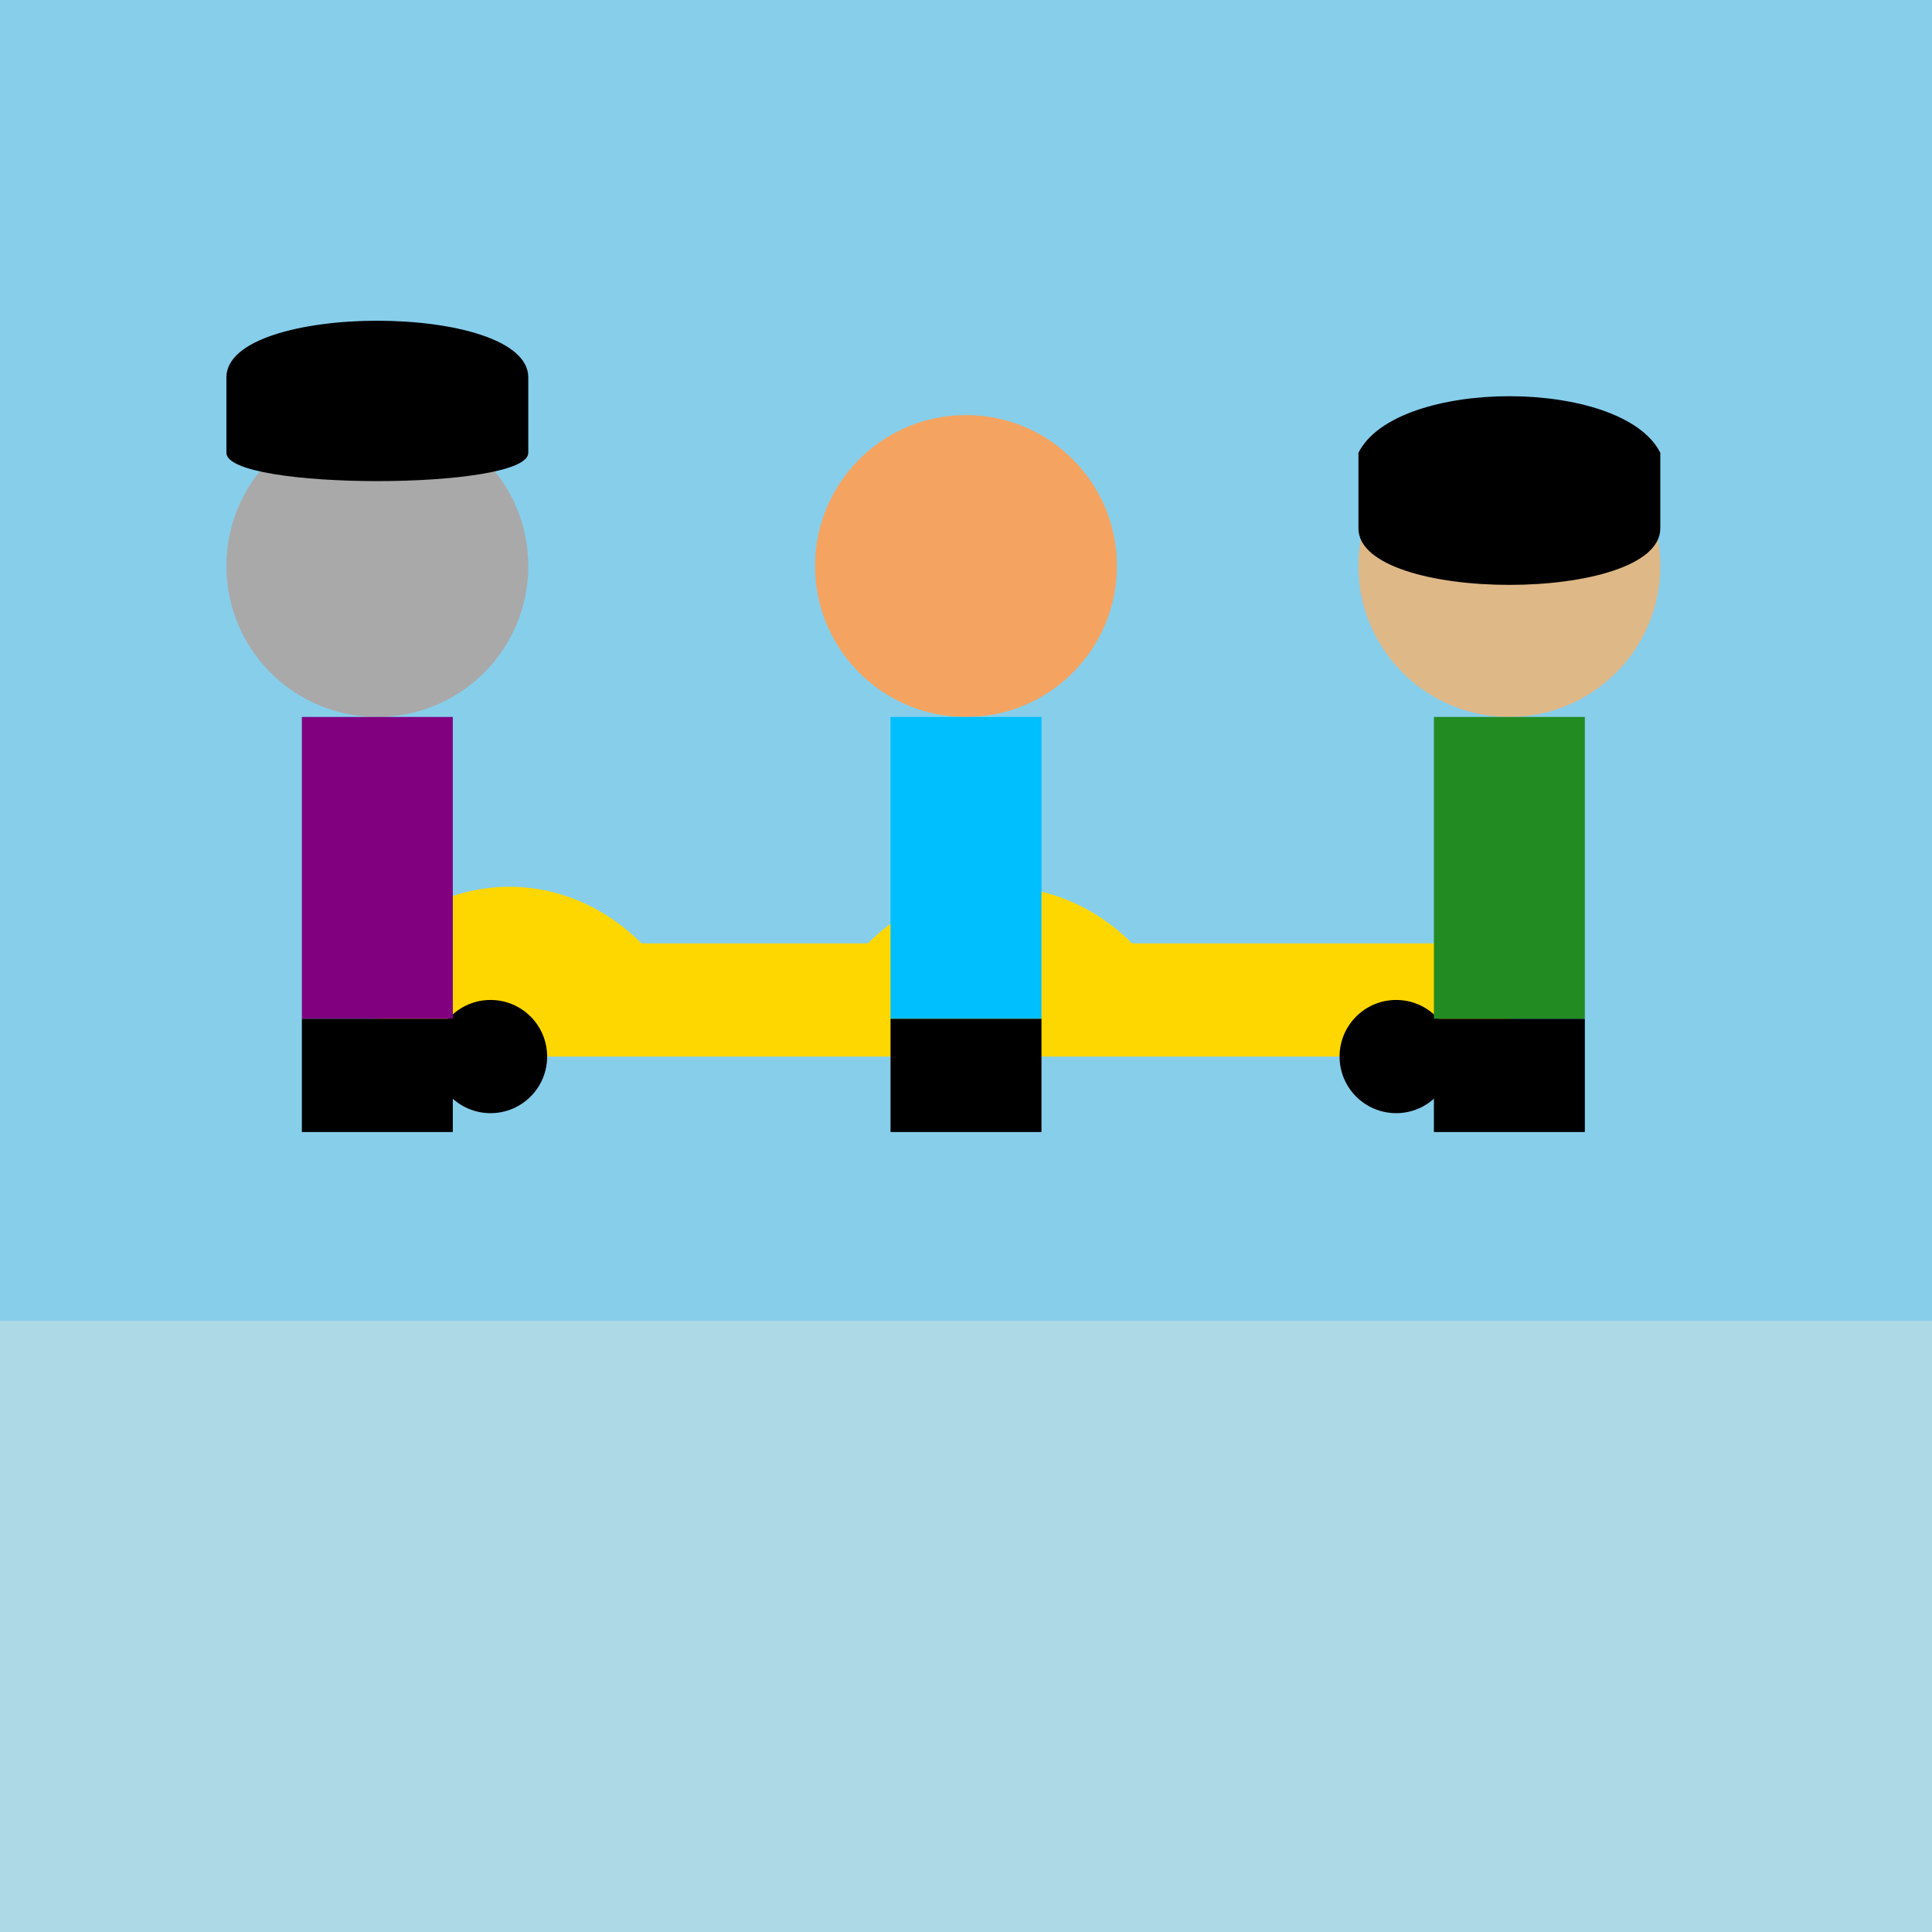 <!--

Generated by DrawGPT.
Free, open source, AI generated images in SVG, PNG, and HTML Canvas format.
https://drawgpt.ai

Created: 2025-07-12T11:36:54+00:00
-->
<svg   viewBox="0 0 512 512" xmlns="http://www.w3.org/2000/svg" xmlns:xlink="http://www.w3.org/1999/xlink">
  <title>Meet the Robinsons Fun!</title>
  <desc>Join Lewis and Wilbur on a time-traveling adventure! Just don't lose your bowler hat!</desc>
  <rect id="background" class="background" width="512" height="512" fill="#87CEEB"/>
  <g id="skyline" class="skyline">
    <rect id="skyline-1" class="skyline-1" x="0" y="350" width="512" height="162" fill="#ADD8E6"/>
  </g>
  <g id="flying-car" class="flying-car">
    <path id="car-body" class="car-body" d="M100 250 C 120 230, 150 230, 170 250 L 230 250 C 250 230, 280 230, 300 250 L 400 250 L 400 280 L 100 280 Z" fill="#FFD700"/>
    <circle id="wheel-1" class="wheel" cx="130" cy="280" r="15" fill="#000000"/>
    <circle id="wheel-2" class="wheel" cx="370" cy="280" r="15" fill="#000000"/>
    <animateTransform attributeName="transform" type="translate" values="0 0; 20 0; 0 0" dur="5s" repeatCount="indefinite"/>
  </g>
  <g id="wilbur" class="wilbur">
    <circle id="wilbur-head" class="wilbur-head" cx="256" cy="150" r="40" fill="#F4A460"/>
    <rect id="wilbur-body" class="wilbur-body" x="236" y="190" width="40" height="80" fill="#00BFFF"/>
    <rect id="wilbur-legs" class="wilbur-legs" x="236" y="270" width="40" height="30" fill="#000000"/>
    <animateTransform attributeName="transform" type="translate" values="0 0; 0 5; 0 0" dur="1s" repeatCount="indefinite"/>
  </g>
  <g id="bowler-hat-guy" class="bowler-hat-guy">
    <circle id="bowler-hat-guy-head" class="bowler-hat-guy-head" cx="100" cy="150" r="40" fill="#A9A9A9"/>
    <rect id="bowler-hat-guy-body" class="bowler-hat-guy-body" x="80" y="190" width="40" height="80" fill="#800080"/>
    <rect id="bowler-hat-guy-legs" class="bowler-hat-guy-legs" x="80" y="270" width="40" height="30" fill="#000000"/>
    <path id="bowler-hat" class="bowler-hat" d="M60 100 C 60 80, 140 80, 140 100 L 140 120 C 140 130, 60 130, 60 120 Z" fill="#000000"/>
    <animateTransform attributeName="transform" type="rotate" values="0 100 150; 10 100 150; 0 100 150" dur="2s" repeatCount="indefinite"/>
  </g>
  <g id="lewis" class="lewis">
    <circle id="lewis-head" class="lewis-head" cx="400" cy="150" r="40" fill="#DEB887"/>
    <rect id="lewis-body" class="lewis-body" x="380" y="190" width="40" height="80" fill="#228B22"/>
    <rect id="lewis-legs" class="lewis-legs" x="380" y="270" width="40" height="30" fill="#000000"/>
    <path id="lewis-hair" class="lewis-hair" d="M360 120 C 370 100, 430 100, 440 120 L 440 140 C 440 160, 360 160, 360 140 Z" fill="#000000"/>
    <animateTransform attributeName="transform" type="translate" values="0 0; 0 -5; 0 0" dur="1.5s" repeatCount="indefinite"/>
  </g>
</svg>